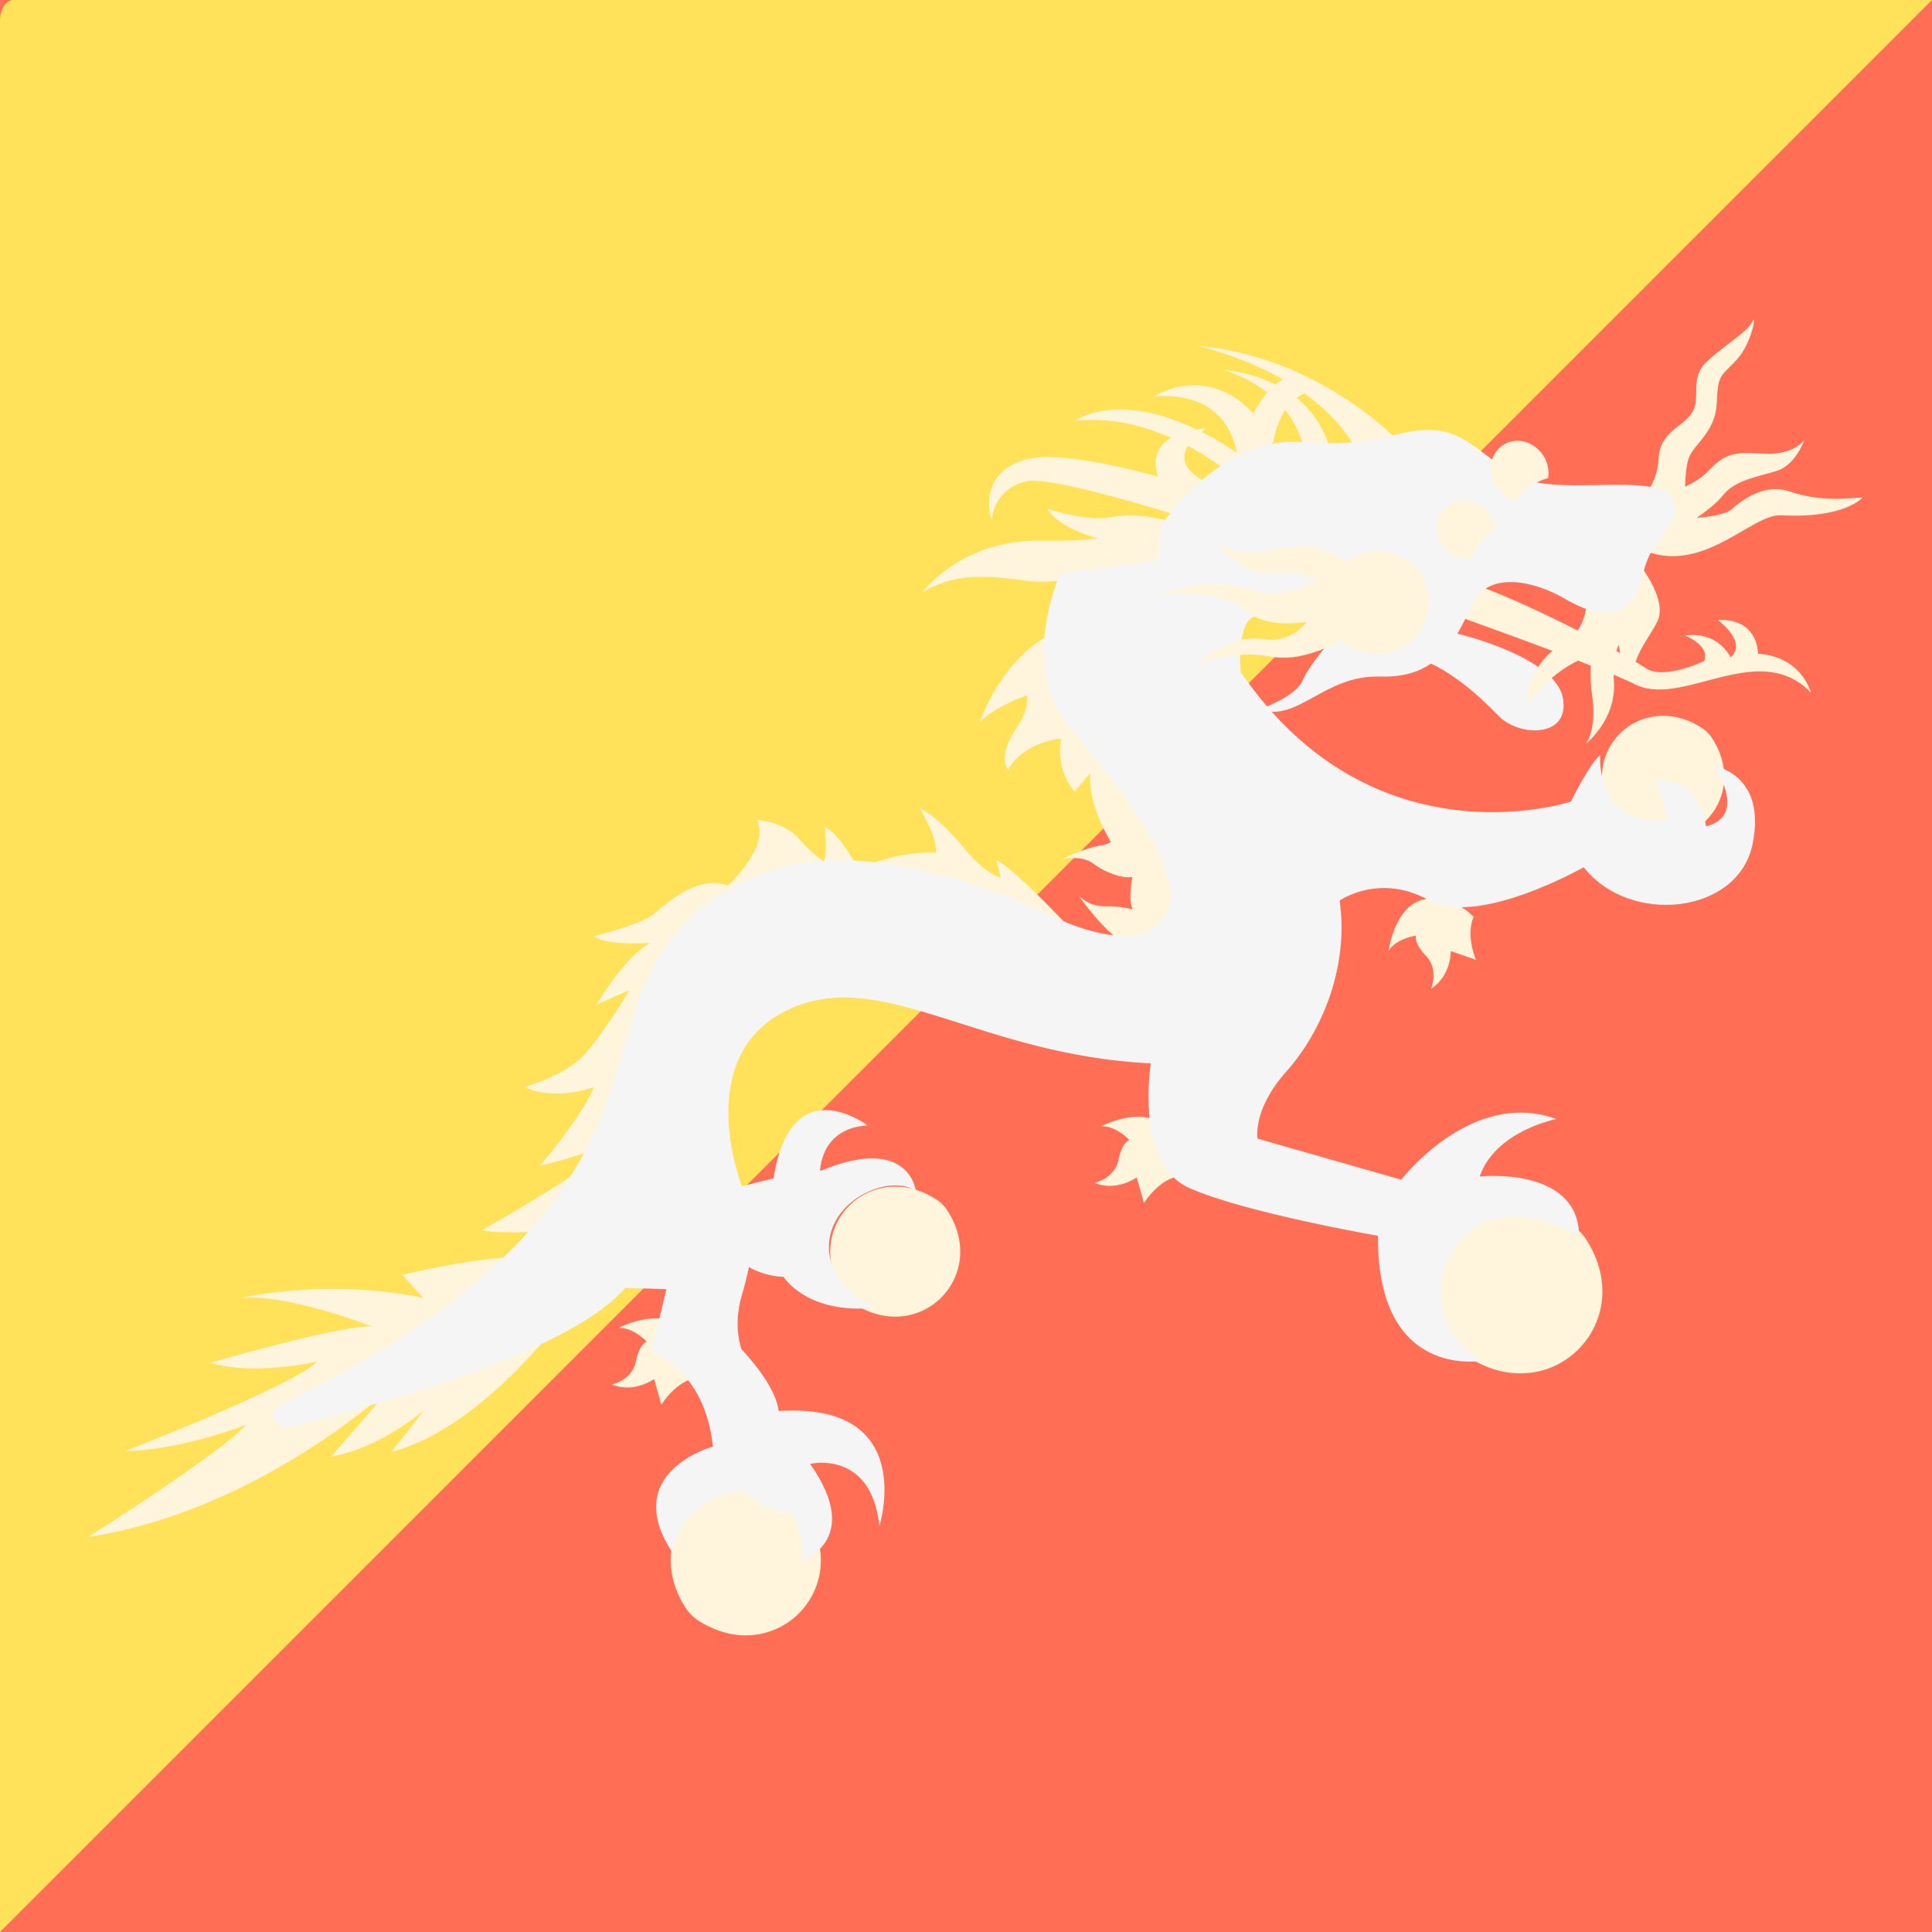 <svg xmlns="http://www.w3.org/2000/svg" viewBox="0 0 512 512"><path fill="#ff6e55" d="M0 0h512v512H0z"></path><path d="M0 512L512 0H3.586C1.606 0 0 2.451 0 5.474V512z" fill="#ffe15a"></path><g fill="#fff5dc"><path d="M294.953 136.988c-6.77 1.451-17.408-2.176-17.408-2.176 2.191 3.774 8.052 6.315 13.338 7.916-4.268.426-9.136.667-14.547.547-21.76-.484-31.914 13.781-31.914 13.781 7.737-4.836 15.715-4.836 27.562-3.144s36.991-5.803 36.991-5.803l2.176-9.671s-9.429-2.901-16.198-1.45z"></path><path d="M317.317 91.655s11.25 2.384 22.67 8.936a11.53 11.53 0 0 0-1.971 1.319c-3.69-1.835-8.148-3.319-13.93-3.909 0 0 5.985 1.555 11.734 6.06-1.49 1.754-2.715 3.748-3.66 5.522-12.649-13.563-26.328-4.511-26.328-4.511 16.969-1.291 20.972 9.613 21.926 14.878-3.285-2.196-6.381-4.006-9.285-5.48.426-.319.642-.606 1.14-.935 0 0-1.063.043-2.536.262-21.655-10.408-32.28-2.197-32.28-2.197 9.617-1.176 18.504 1.326 25.557 4.438-3.1 1.784-5.198 4.926-3.466 10.269-12.145-3.305-27.409-6.56-34.905-4.553-13.54 3.627-9.188 16.199-9.188 16.199s.242-8.462 9.429-10.397c6.878-1.448 41.102 9.429 41.102 9.429l11.121-5.318-4.593-3.869s-8.829-3.543-5.042-9.633c6.33 3.374 10.361 6.732 10.361 6.732l2.721-3.977c.132 1.028.18 1.801.18 1.801l7.737-3.384 1.692-2.418c.678-3.671 1.799-6.279 3.088-8.232a25.323 25.323 0 0 1 5.012 10.589l7.012.725s-1.139-8.105-8.984-14.55c.696-.496 1.383-.904 2.061-1.179 5.167 3.707 9.985 8.344 13.33 14.158l12.935-.181c0 .002-21.276-23.693-54.64-26.594zM453.79 195.719c10.396 16.317-6.905 33.618-23.223 23.223a9.415 9.415 0 0 1-2.874-2.874c-10.396-16.317 6.905-33.618 23.223-23.223a9.426 9.426 0 0 1 2.874 2.874zM420.348 328.466c14.136 21.966-9.231 45.333-31.197 31.197a12.225 12.225 0 0 1-3.655-3.655c-14.136-21.966 9.231-45.333 31.197-31.197a12.203 12.203 0 0 1 3.655 3.655zM251.13 320.885c11.054 17.35-7.342 35.746-24.692 24.692a10.011 10.011 0 0 1-3.056-3.056c-11.054-17.35 7.342-35.746 24.692-24.692a10.011 10.011 0 0 1 3.056 3.056zM213.667 401.02c12.761 20.03-8.476 41.268-28.507 28.507a11.563 11.563 0 0 1-3.528-3.528c-12.761-20.03 8.476-41.268 28.507-28.507a11.563 11.563 0 0 1 3.528 3.528zM387.068 163.584s37.244 13.273 46.239 17.77c12.693 6.347 32.639-12.149 46.602 2.176 0 0-2.418-9.55-14.023-10.275 0 0 .242-9.429-10.638-8.946 0 0 7.979 5.803 3.385 9.913 0 0-3.143-7.011-12.089-5.803 0 0 6.77 2.66 5.077 6.77 0 0-10.759 5.198-15.594 1.813s-43.036-23.996-55.124-24.48l6.165 11.062z"></path></g><path d="M377.518 175.189s7.979 2.357 19.584 14.506c5.378 5.631 19.221 5.984 17.045-4.896s-29.013-17.589-31.914-17.589-4.715 7.979-4.715 7.979z" fill="#f5f5f5"></path><g fill="#fff5dc"><path d="M435.665 151.253l-15.232 5.077s1.692 10.336-7.012 14.869c-5.361 2.792-8.945 10.033-8.704 15.352 0 0 5.077-7.011 12.33-10.88 1.708-.911 3.282-1.71 4.717-2.52-.288 3.624-.366 7.43.119 10.741 1.451 9.912-1.693 13.297-1.693 13.297s8.462-6.528 7.495-17.165c-.372-4.087.299-6.983 1.339-9.181.749 7.408 4.705 10.874 4.705 10.874-2.901-5.803 3.143-12.09 5.561-17.167 2.419-5.078-3.625-13.297-3.625-13.297zM474.167 130.219c-5.997-2.04-11.786 1.632-15.232 4.715-1.466 1.312-5.333 1.979-9.288 2.337 2.641-1.869 5.451-4.074 6.93-5.964 3.264-4.171 9.248-4.896 14.325-6.528 5.077-1.632 7.253-8.16 7.253-8.16s-2.72 3.989-10.336 3.627c-7.616-.363-10.154-.725-15.232 4.715-1.56 1.672-3.748 2.966-6.014 4.005.048-2.377.254-5.4.937-7.45 1.269-3.808 7.072-6.891 7.435-14.506.363-7.616.725-6.891 5.077-11.424s5.621-13.056 4.352-10.336-7.072 5.984-11.968 10.517-1.451 9.61-3.989 13.6c-2.539 3.989-8.522 4.896-8.885 12.33-.363 7.435-5.621 11.786-5.621 11.786s-12.874 7.072 2.539 12.693c15.413 5.621 27.882-10.018 35.541-9.61 17.045.907 21.578-4.715 21.578-4.715-2.901 0-10.335 1.45-19.402-1.632zM287.216 249.655c-.967-.725-17.649-19.1-23.21-21.76l1.209 4.594s-3.627-.242-10.154-8.22-11.363-10.154-11.363-10.154 4.594 7.253 4.352 11.847c0 0-9.913-.725-20.551 4.352 0 0-4.835-9.429-8.946-11.122 0 0 1.451 9.913-1.934 12.33-3.385 2.418 31.914 19.1 36.75 19.584 4.834.483 33.847-1.451 33.847-1.451zM309.217 213.631c-.344-.086-2.128 1.169-4.43 2.813-1.018-5.871-3.065-17.742-3.065-18.287 0-.725-16.441-23.693-16.924-24.661-.008-.017-.063-.018-.074-.034 1.597-3.862 3.316-10.436-6.453-5.285-13.298 7.012-18.617 23.21-18.617 23.21 3.032-3.163 8.321-5.576 12.544-7.146.087 1.972.103 4.314-2.631 8.355-5.561 8.219-2.418 11.363-2.418 11.363 4.352-7.495 14.023-8.221 14.023-8.221-1.451 8.946 3.627 14.023 3.627 14.023l4.11-4.835c-.506 6.922 3.199 14.349 5.5 18.252-.91.439-1.74.776-2.357.847-4.11.484-10.638 3.627-10.638 3.627s5.29-1.128 8.294 1.193c3.003 2.32 7.782 4.096 10.376 3.55 0 0-1.229 6.28.137 8.602 0 0-3.413-.958-7.373-.82-3.96.137-6.841-2.611-6.841-2.611s7.253 10.395 12.573 12.571c5.319 2.176 14.506-5.803 14.506-5.803s-2.901-30.463-3.869-30.703zM184.221 365.222s-4.594.484-8.946 7.011l-1.934-6.77s-5.319 3.868-11.122 1.451c0 0 5.319-1.209 6.286-6.044s2.901-5.319 2.901-5.319-3.627-3.868-7.495-3.627c0 0 10.638-5.561 16.441-.242 5.803 5.32 3.869 13.54 3.869 13.54zM312.119 311.79s-4.594.484-8.946 7.011l-1.934-6.77s-5.319 3.868-11.122 1.451c0 0 5.319-1.209 6.286-6.044s2.901-5.319 2.901-5.319-3.627-3.868-7.495-3.627c0 0 10.638-5.561 16.441-.242 5.803 5.32 3.869 13.54 3.869 13.54zM390.539 243.007s-2.243 4.038.601 11.35l-6.652-2.305s.111 6.576-5.201 9.937c0 0 2.066-5.048-1.337-8.617s-2.688-5.43-2.688-5.43-5.25.747-7.274 4.052c0 0 1.558-11.902 9.245-13.597 7.688-1.695 13.306 4.61 13.306 4.61z"></path></g><path d="M413.818 324.715l4.681 2.791c-1.362-1.17-2.978-2.049-4.681-2.791z" fill="#ff6e55"></path><path d="M149.889 348.056s-21.518 30.222-46.179 36.75l8.704-11.122s-11.605 10.154-24.661 12.33l15.715-18.133S68.411 400.52 23.441 407.29c0 0 34.815-22.001 41.827-29.738 0 0-16.924 6.77-32.156 7.011 0 0 43.761-16.924 51.014-23.694 0 0-17.408 3.868-28.287.242 0 0 37.717-10.88 43.036-9.429 0 0-21.76-8.704-34.815-7.737 0 0 22.243-5.319 48.113 0l-5.561-6.044s14.748-3.868 29.255-4.835c14.506-.967 7.253-2.176 7.253-2.176l1.692-4.835s-9.429 1.209-17.166 0c0 0 23.21-13.056 29.738-18.858s2.176-3.143 2.176-3.143-12.089 4.11-16.441 4.835c0 0 10.88-12.572 14.265-20.792 0 0-9.913 3.868-18.375 0 0 0 10.154-2.901 15.232-7.979s12.572-17.71 12.572-17.71l-8.704 3.808s7.616-13.056 14.325-16.32c0 0-11.424.907-15.05-1.813 0 0 12.149-2.901 15.776-5.803 3.627-2.901 11.605-10.517 19.765-7.616 0 0 11.424-10.517 7.616-17.408 0 0 7.435.544 11.242 5.077 3.808 4.533 9.792 8.341 9.792 8.341l-31.068 24.298-23.694 76.884-16.924 16.2z" fill="#fff5dc"></path><g fill="#f5f5f5"><path d="M454.281 202.992c8.946 14.506-2.176 15.957-2.176 15.957-1.692-13.781-13.297-12.088-13.297-12.088l3.143 10.154c-19.341 2.418-17.891-16.925-17.891-16.925-2.901 2.418-7.737 12.33-7.737 12.33s-52.223 17.408-87.522-34.331c0 0-.967-9.188 1.934-13.54l-21.76-16.44-28.046 3.869s-11.121 25.144 2.418 40.618c13.539 15.473 29.496 37.232 26.595 47.387-1.72 6.019-6.838 8.471-13.944 7.958-4.882-.352-10.702-2.103-17.003-5.057-15.474-7.253-53.191-22.726-80.269-10.154-27.078 12.573-30.016 34.328-35.299 51.257-4.676 14.987-15.054 53.244-88.983 88.149-3.531 1.667-1.735 7.035 2.055 6.093 32.047-7.969 75.736-21.243 89.225-36.942l10.88.363-3.989 16.682s14.144 4.352 16.32 25.024c0 0-24.782 6.769-10.759 28.045 0 0 2.176-15.474 19.341-16.199 0 0 3.869 5.077 12.33 5.803 0 0 4.352 7.012 2.176 12.815 0 0 17.166-5.319 2.66-25.871 0 0 16.199-3.867 18.375 16.442 0 0 10.397-32.882-26.716-30.463 0 0 0-5.803-9.792-16.32 0 0-2.417-5.924 0-14.144.727-2.473 1.385-5.04 1.935-7.658 2.015 1.118 5.117 2.441 9.186 2.581 0 0 6.045 9.912 23.936 8.219 0 0-13.056-6.043-11.847-17.648s16.441-17.892 22.969-13.298c0 0-1.693-15.232-25.386-5.319 0 0 0-11.363 12.572-12.088 0 0-20.309-15.474-24.902 14.023l-8.404 2.101c-4.106-11.383-9.307-37.809 13.722-47.433 24.298-10.154 49.684 12.693 94.654 14.869 0 0-4.352 26.474 10.154 33.002 14.506 6.528 50.047 12.693 50.047 12.693-.363 38.2 27.441 33.122 27.441 33.122-13.494-8.086-13.494-23.514-5.165-32.525 11.352-12.282 31.035-.597 31.035-.597-.277-18.593-26.353-15.716-26.353-15.716 4.11-12.088 20.309-15.232 20.309-15.232-22.485-8.219-41.102 16.079-41.102 16.079l-38.079-10.88s-1.451-7.616 7.616-17.77c9.066-10.154 16.682-27.199 14.144-45.332 0 0 10.517-7.375 23.573-.122s41.102-8.704 41.102-8.704c12.089 15.473 40.859 12.573 44.728-6.043 3.869-18.62-10.154-20.796-10.154-20.796z"></path><path d="M414.389 158.506c-7.192-4.195-20.067-7.737-24.419 1.934s-9.187 19.342-24.177 18.858-21.76 12.33-32.156 8.704c0 0 9.671-3.143 11.605-7.737 1.934-4.594 9.671-13.056 9.671-13.056l-.967-8.704s-17.891.965-23.21 6.043-25.386-4.351-25.386-4.351l2.418-21.034s15.473-23.694 36.991-22.001 25.144-3.868 35.541-3.143c10.396.725 15.715 11.363 26.837 13.781 11.122 2.418 33.365-2.176 36.266 4.594s-5.561 9.429-7.737 18.858c-2.177 9.43-6.771 15.716-21.277 7.254z"></path></g><g fill="#fff5dc"><path d="M351.528 152.462s-10.396 7.011-19.1 4.11-16.441-1.934-25.386.967c0 0 16.441-1.934 23.21 4.352 6.77 6.286 23.936 2.176 25.144-.484l-3.868-8.945z"></path><path d="M356.847 168.661s-10.154 7.253-20.309 5.319c-10.154-1.934-19.342 2.176-19.342 2.176s7.495-8.22 17.649-6.77c10.154 1.451 13.781-8.462 13.781-8.462l6.77.484 1.451 7.253z"></path><path d="M376.033 151.306c8.542 13.579-5.796 27.917-19.375 19.375a8.17 8.17 0 0 1-2.557-2.557c-8.542-13.579 5.796-27.917 19.375-19.375a8.18 8.18 0 0 1 2.557 2.557z"></path><path d="M357.088 149.561s-5.319-6.77-18.617-4.11-16.441-2.176-16.441-2.176 6.286 9.671 16.199 8.462 14.023 5.561 14.023 5.561l4.836-7.737zM401.822 132.631c1.195-1.648 2.698-3.217 4.753-4.413 1.212-.705 2.459-1.151 3.693-1.517.275-1.835.005-3.816-1.042-5.613-2.285-3.923-7.037-5.412-10.614-3.329-3.576 2.084-4.624 6.952-2.338 10.875 1.283 2.203 3.353 3.53 5.548 3.997zM389.946 148.208c.68-1.919 1.677-3.849 3.31-5.578.963-1.02 2.033-1.799 3.113-2.5-.256-1.838-1.075-3.661-2.588-5.089-3.302-3.116-8.281-3.2-11.122-.19s-2.468 7.976.835 11.092c1.854 1.751 4.215 2.438 6.452 2.265z"></path></g></svg>